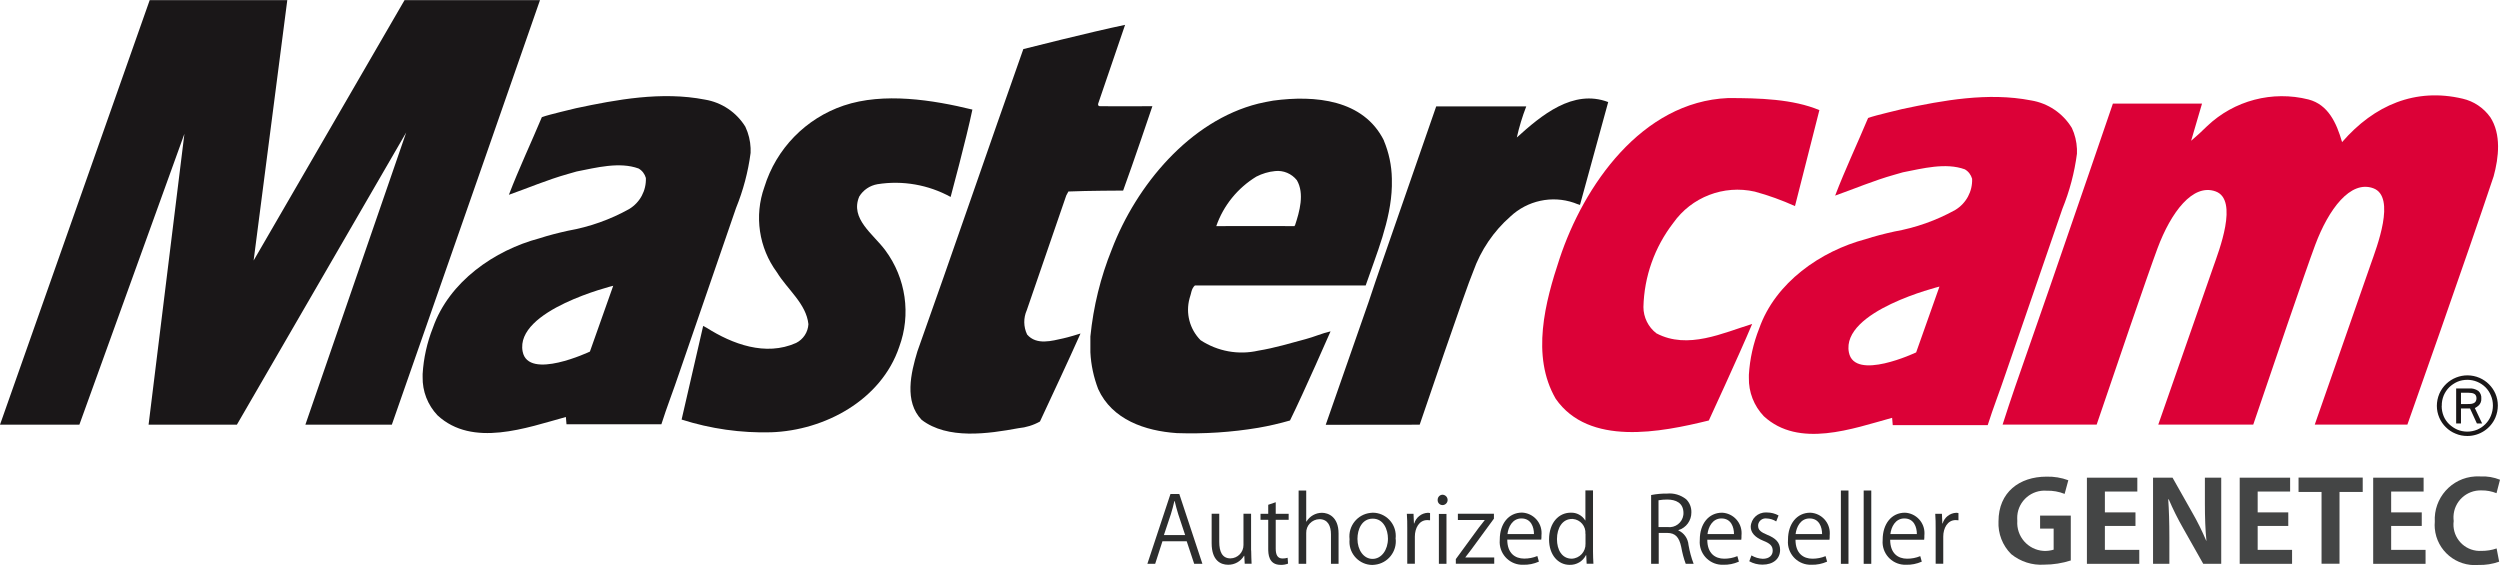 <?xml version="1.0" encoding="UTF-8"?>
<svg id="_レイヤー_2" data-name="レイヤー 2" xmlns="http://www.w3.org/2000/svg" viewBox="0 0 243.47 55.03">
  <defs>
    <style>
      .cls-1 {
        fill: #dc0137;
      }

      .cls-2 {
        fill: #1a1718;
      }

      .cls-3 {
        fill: #2c2d2d;
      }

      .cls-4 {
        fill: #444545;
      }
    </style>
  </defs>
  <g id="_パーツ" data-name="パーツ">
    <g>
      <path class="cls-2" d="M27.98,0l-3.28,25.37L39.4.01h13.19s-9.64,27.69-14.43,41.35h-8.42c.94-2.72,9.82-28.46,9.82-28.46l-16.49,28.46h-8.6l3.49-28.33-10.23,28.33H0L14.58.01h13.4Z"/>
      <path class="cls-2" d="M94.7,10.67c-.58,2.8-2.12,8.51-2.12,8.51-2.17-1.19-4.68-1.63-7.13-1.24-.74.13-1.38.56-1.77,1.2-.92,2.17,1.37,3.65,2.54,5.24,2.01,2.71,2.52,6.25,1.35,9.41-1.75,5.18-7.26,8.13-12.47,8.31-2.95.08-5.9-.34-8.72-1.24l2.1-9.12s.27.15.35.19c2.48,1.57,5.72,2.8,8.7,1.47.7-.35,1.16-1.05,1.2-1.83-.21-1.99-2.04-3.37-3.06-5.04-1.77-2.39-2.23-5.51-1.23-8.31,1.15-3.74,4.03-6.69,7.73-7.94,3.89-1.31,8.67-.55,12.52.39"/>
      <path class="cls-2" d="M106.95,10.08c-.05.18.05.29.21.26,1.75.03,5.07,0,5.07,0,0,0-1.88,5.58-2.85,8.22,0,0-3.53.01-5.33.09l-.21.39-3.84,11.16c-.34.76-.33,1.63.03,2.38.92,1.07,2.42.61,3.53.37.58-.13,1.12-.31,1.67-.47-1.28,2.87-2.64,5.75-3.95,8.57-.64.36-1.36.58-2.09.65-2.98.55-6.9,1.12-9.43-.81-1.72-1.78-1.05-4.57-.42-6.66,3.48-9.77,6.87-19.7,10.32-29.45,0,0,6.62-1.68,9.91-2.36l-2.62,7.67Z"/>
      <path class="cls-2" d="M134.78,13.69c-1.99-4-6.71-4.44-10.79-3.89-.47.08-.97.18-1.44.29-6.69,1.67-11.89,7.97-14.27,14.19-1.1,2.72-1.8,5.58-2.09,8.49v1.54c.06,1.23.32,2.43.76,3.58,1.35,2.98,4.57,4.08,7.66,4.29,2.66.09,5.32-.08,7.94-.52,1.04-.18,2.07-.42,3.08-.71,1.38-2.8,3.95-8.68,3.95-8.68-.81.18-1.63.55-2.44.76-1.38.37-3,.86-4.6,1.12-1.93.44-3.96.07-5.62-1.02-1.06-1.07-1.47-2.62-1.07-4.08.16-.42.16-.94.52-1.25h16.63c1.02-2.99,2.47-6.35,2.55-9.67v-.73c-.02-1.28-.29-2.54-.78-3.71M126.11,21.93l-.04.09s-7.62-.01-7.62,0c.7-2.01,2.08-3.71,3.9-4.82.57-.29,1.19-.48,1.83-.54.81-.09,1.61.25,2.12.89.76,1.31.26,3.06-.18,4.39"/>
      <path class="cls-2" d="M153.88,19.96c-.2-.06-.4-.13-.59-.21-2.15-.74-4.54-.22-6.2,1.34-1.64,1.44-2.88,3.28-3.61,5.33-.68,1.56-5.22,14.94-5.22,14.94-2.95,0-9.15.01-9.15.01l4.18-11.97c.86-2.61,1.8-5.25,2.72-7.92l3.86-11.12h8.77c-.38.98-.69,2-.92,3.03h0c2.38-2.15,5.47-4.75,8.9-3.45,0,0-1.84,6.7-2.75,10.02"/>
      <path class="cls-1" d="M177.19,10.71s-1.59,6.28-2.38,9.36c-1.27-.57-2.58-1.05-3.92-1.41-3.02-.68-6.16.53-7.94,3.06-1.81,2.35-2.83,5.21-2.9,8.18,0,1,.47,1.95,1.26,2.56,3.06,1.62,6.51-.05,9.33-.91-1.31,3.11-4.22,9.4-4.22,9.4-4.68,1.15-11.67,2.54-14.91-2.11-2.43-4.18-1.02-9.46.37-13.64,2.35-7.11,8-15.29,16.41-15.65,3.03,0,6.32.09,8.91,1.18"/>
      <path class="cls-1" d="M242.52,11.41c-.65-.91-1.6-1.55-2.69-1.8-4.58-1.08-8.6.61-11.74,4.23-.55-1.91-1.37-3.65-3.26-4.15-3.52-.89-7.25.09-9.88,2.59-.5.49-1.01.97-1.56,1.43,0-.02,1.06-3.62,1.06-3.62h-8.68l-2.36,6.89-3.76,10.92-3.4,9.77c-.39,1.15-.85,2.5-1.22,3.68h9.16c1.78-5.26,5-14.69,5.93-17.18,1.31-3.5,3.43-6.33,5.65-5.53,2.28.82.3,5.85-.21,7.32l-5.37,15.39h9.25c1.76-5.19,5.08-14.95,6.03-17.49,1.31-3.5,3.43-6.33,5.65-5.53,2.28.82.3,5.85-.21,7.32l-5.48,15.7h9.02s5.74-16.21,8.4-24.18c.5-1.83.76-4.1-.34-5.78"/>
      <path class="cls-2" d="M237.32,39.53c0-.4.08-.8.24-1.18.66-1.51,2.41-2.2,3.92-1.55.69.3,1.24.85,1.54,1.53.16.37.24.76.24,1.16,0,.4-.08.8-.24,1.18-.47,1.09-1.55,1.79-2.73,1.79-.39,0-.78-.07-1.15-.23-.35-.14-.67-.35-.94-.62-.27-.26-.49-.58-.64-.93-.16-.37-.24-.76-.24-1.16M237.79,39.53c0,.34.06.67.19.99.12.3.31.57.54.79.23.22.5.4.79.53.62.26,1.32.26,1.95,0,.3-.13.56-.31.79-.54.23-.23.41-.5.53-.8.13-.32.2-.66.2-1,0-.34-.06-.68-.2-.99-.12-.3-.3-.57-.53-.8-.47-.46-1.1-.72-1.76-.72-.33,0-.67.06-.97.19-.29.13-.56.31-.79.53-.23.23-.41.5-.54.8-.13.32-.2.66-.19,1.01M239.19,37.83h1.26c.32-.03.64.06.91.24.21.19.32.47.29.75.02.25-.08.5-.26.67-.11.1-.24.19-.37.25l.71,1.5h-.51l-.67-1.46h-.88v1.46h-.47v-3.41ZM239.66,39.35h.59c.12,0,.24,0,.34-.01.1,0,.2-.03.3-.07.08-.03.16-.09.21-.17.06-.1.08-.21.08-.32,0-.1-.02-.2-.07-.28-.04-.07-.1-.13-.18-.16-.08-.04-.16-.06-.25-.07-.09-.01-.18-.02-.27-.02h-.74v1.09Z"/>
      <path class="cls-2" d="M72.6,12.36c-.87-1.42-2.31-2.39-3.95-2.66-4.21-.82-8.61,0-12.56.84-.26.08-2.53.58-3.32.87-1.06,2.53-2.23,5-3.21,7.56,1.87-.66,3.76-1.47,5.76-2.03.26-.08.55-.16.84-.24,1.9-.37,4.16-.97,6.03-.29.35.2.6.53.71.92.05,1.23-.57,2.39-1.63,3.03-1.85,1.03-3.86,1.74-5.95,2.11-.95.21-1.9.45-2.79.74-4.37,1.16-8.79,4.21-10.37,8.71-.57,1.44-.91,2.96-1,4.5v.29c-.03,1.39.49,2.73,1.45,3.74,3.42,3.16,8.66,1.21,12.5.16.01.06.06.71.06.71h9.24c.53-1.68,1.18-3.32,1.74-5l5.53-16.06c.7-1.72,1.18-3.53,1.42-5.37v-.47c-.03-.71-.2-1.41-.5-2.05M57.45,34.24s-6,2.84-6.55,0c-.78-4.05,8.82-6.41,8.82-6.41l-2.27,6.41Z"/>
      <path class="cls-1" d="M201.76,12.44c-.87-1.42-2.31-2.39-3.95-2.66-4.21-.82-8.61,0-12.56.84-.26.08-2.53.58-3.32.87-1.06,2.53-2.23,5-3.21,7.56,1.87-.66,3.76-1.47,5.76-2.03.26-.08.55-.16.84-.24,1.9-.37,4.16-.97,6.03-.29.35.2.6.53.71.92.05,1.23-.58,2.39-1.63,3.03-1.85,1.03-3.86,1.74-5.95,2.11-.95.21-1.9.45-2.79.74-4.37,1.16-8.79,4.21-10.37,8.71-.57,1.44-.91,2.96-1,4.5v.29c-.03,1.39.49,2.73,1.45,3.74,3.42,3.16,8.66,1.21,12.5.16.01.06.06.71.06.71h9.25c.53-1.68,1.18-3.32,1.74-5l5.53-16.06c.7-1.72,1.18-3.53,1.42-5.37v-.47c-.03-.71-.2-1.41-.5-2.05M186.61,34.32s-6,2.84-6.55,0c-.78-4.05,8.82-6.41,8.82-6.41l-2.27,6.41Z"/>
      <path class="cls-3" d="M117.09,54.91h-.79l-.73-2.2h-2.36l-.71,2.2h-.76l2.25-6.8h.86l2.25,6.8ZM115.42,52.11l-.67-2.02c-.14-.46-.26-.89-.35-1.29h-.03c-.09.41-.21.84-.34,1.27l-.68,2.04h2.07Z"/>
      <path class="cls-3" d="M121.85,53.61c0,.5.03.92.04,1.29h-.67l-.04-.77h-.03c-.32.55-.92.88-1.55.87-.73,0-1.6-.42-1.6-2.1v-2.87h.74v2.74c0,.94.28,1.61,1.09,1.61.71-.01,1.28-.6,1.27-1.31,0,0,0,0,0-.01v-3.03h.74v3.57Z"/>
      <path class="cls-3" d="M123.51,49.16l.73-.25v1.13h1.26v.58h-1.26v2.81c0,.62.19.96.66.96.17,0,.34-.02.5-.07l.04.57c-.23.09-.48.13-.72.12-1.18,0-1.21-1.07-1.21-1.59v-2.8h-.75v-.58h.75v-.88Z"/>
      <path class="cls-3" d="M130.36,54.91h-.74v-2.87c0-.8-.29-1.48-1.13-1.48-.73.02-1.31.63-1.28,1.36,0,0,0,0,0,0v2.99h-.74v-7.14h.74v3.03h.02c.32-.53.89-.86,1.51-.86.6,0,1.62.37,1.62,2.02v2.96Z"/>
      <path class="cls-3" d="M135.92,52.44c.15,1.27-.76,2.42-2.03,2.56-.08,0-.16.01-.24.02-1.24-.01-2.24-1.03-2.23-2.27,0-.08,0-.16.01-.24-.15-1.27.76-2.42,2.03-2.56.08,0,.16-.01.24-.02,1.24.01,2.24,1.03,2.23,2.27,0,.08,0,.16-.02.24M133.69,50.51c-1.06,0-1.49,1.04-1.49,1.97,0,1.08.6,1.95,1.47,1.95s1.5-.88,1.5-1.97c0-.87-.42-1.95-1.48-1.95"/>
      <path class="cls-3" d="M139.26,50.67c-.09-.01-.18-.02-.26-.02-.8,0-1.21.79-1.21,1.61v2.64h-.74v-3.41c0-.52,0-.99-.04-1.45h.65l.04.94h.03c.17-.59.7-1.01,1.32-1.04.07,0,.15.01.22.03v.7Z"/>
      <path class="cls-3" d="M140.49,49.19c-.27,0-.48-.21-.48-.48,0,0,0-.02,0-.03,0-.27.2-.49.47-.5,0,0,.01,0,.02,0,.28.02.49.25.48.53-.01.26-.22.47-.48.48M140.87,54.91h-.74v-4.86h.74v4.86Z"/>
      <path class="cls-3" d="M145.49,50.04v.47l-2.22,3.03c-.19.26-.37.49-.56.73v.02h2.81v.61h-3.74v-.45l2.23-3.05c.2-.26.38-.49.58-.74v-.02h-2.61v-.61h3.51Z"/>
      <path class="cls-3" d="M149.86,54.7c-.48.21-1,.32-1.53.3-1.22.04-2.24-.93-2.28-2.15,0-.1,0-.2.01-.31,0-1.53.86-2.62,2.17-2.62,1.09.05,1.94.97,1.9,2.06,0,.05,0,.11-.01.16,0,.17,0,.29-.02.41h-3.31c0,1.35.78,1.85,1.65,1.85.44,0,.87-.08,1.28-.25l.15.54ZM149.39,52.01c0-.66-.27-1.52-1.22-1.52-.89,0-1.28.85-1.36,1.52h2.58Z"/>
      <path class="cls-3" d="M155.14,53.7c0,.39.02.88.04,1.2h-.66l-.04-.83h-.03c-.3.6-.92.96-1.59.94-1.12,0-2-.97-2-2.47,0-1.65.96-2.61,2.1-2.61.57-.03,1.12.26,1.42.75h.02v-2.92h.74v5.93ZM154.4,51.99c.06-.74-.49-1.39-1.23-1.45-.03,0-.05,0-.08,0-.92,0-1.46.86-1.46,1.97,0,1.03.48,1.9,1.44,1.9.77-.03,1.37-.68,1.34-1.46,0,0,0-.02,0-.02v-.94Z"/>
      <path class="cls-3" d="M163.44,51.65c.57.25.95.8,1,1.42.11.63.27,1.24.5,1.84h-.77c-.2-.53-.34-1.09-.44-1.65-.2-.94-.57-1.36-1.37-1.36h-.82v3.01h-.74v-6.7c.51-.1,1.03-.15,1.54-.14.67-.07,1.34.13,1.87.55.34.33.52.79.51,1.27.01.8-.5,1.51-1.27,1.74v.03ZM162.4,51.33c.75.1,1.44-.43,1.54-1.18,0-.06.01-.12.01-.18,0-1.01-.76-1.32-1.59-1.32-.28,0-.56.02-.84.07v2.61h.87Z"/>
      <path class="cls-3" d="M169.34,54.7c-.48.21-1,.32-1.53.3-1.22.04-2.24-.92-2.28-2.14,0-.1,0-.21.01-.31,0-1.53.86-2.62,2.17-2.62,1.09.05,1.94.97,1.9,2.06,0,.05,0,.11-.01.16,0,.17,0,.29-.02.41h-3.31c0,1.35.78,1.85,1.65,1.85.44,0,.87-.08,1.28-.25l.15.54ZM168.87,52.01c0-.66-.27-1.52-1.22-1.52-.89,0-1.28.85-1.36,1.52h2.58Z"/>
      <path class="cls-3" d="M172.98,50.78c-.28-.18-.61-.28-.94-.29-.4-.05-.77.23-.82.63,0,.03,0,.06,0,.09,0,.42.28.62.9.88.79.32,1.24.73,1.24,1.46,0,.87-.66,1.44-1.72,1.44-.45,0-.89-.11-1.28-.33l.21-.57c.33.2.71.31,1.1.33.65,0,.97-.35.97-.79,0-.46-.26-.71-.9-.96-.82-.33-1.24-.79-1.24-1.37.03-.79.69-1.41,1.48-1.39.04,0,.07,0,.11,0,.39,0,.78.1,1.12.29l-.22.56Z"/>
      <path class="cls-3" d="M177.93,54.7c-.48.21-1,.32-1.53.3-1.22.04-2.24-.92-2.28-2.14,0-.1,0-.21.01-.31,0-1.53.86-2.62,2.17-2.62,1.09.05,1.94.97,1.9,2.06,0,.05,0,.11-.01.16,0,.17,0,.29-.02.41h-3.31c0,1.35.78,1.85,1.65,1.85.44,0,.87-.08,1.28-.25l.15.54ZM177.45,52.01c0-.66-.27-1.52-1.22-1.52-.89,0-1.28.85-1.36,1.52h2.58Z"/>
      <rect class="cls-3" x="179.28" y="47.77" width=".74" height="7.14"/>
      <rect class="cls-3" x="181.5" y="47.77" width=".74" height="7.14"/>
      <path class="cls-3" d="M187.15,54.7c-.48.21-1,.32-1.53.3-1.22.04-2.24-.92-2.28-2.14,0-.1,0-.21.01-.31,0-1.53.86-2.62,2.17-2.62,1.09.05,1.94.97,1.9,2.06,0,.05,0,.11-.01.16,0,.17,0,.29-.02.41h-3.31c0,1.35.78,1.85,1.65,1.85.44,0,.87-.08,1.28-.25l.15.54ZM186.68,52.01c0-.66-.27-1.52-1.22-1.52-.89,0-1.28.85-1.36,1.52h2.58Z"/>
      <path class="cls-3" d="M190.73,50.67c-.09-.01-.18-.02-.27-.02-.8,0-1.21.79-1.21,1.61v2.64h-.74v-3.41c0-.52,0-.99-.04-1.45h.65l.04.94h.03c.17-.59.7-1.01,1.32-1.04.07,0,.15.01.22.03v.7Z"/>
      <path class="cls-4" d="M201.68,54.58c-.84.27-1.72.41-2.6.41-1.16.08-2.31-.29-3.22-1.03-.84-.84-1.29-2-1.23-3.19,0-2.84,2.05-4.35,4.67-4.35.73-.02,1.45.1,2.13.35l-.36,1.33c-.55-.22-1.15-.33-1.74-.31-1.46-.12-2.75.97-2.87,2.43-.01.17-.01.34,0,.51-.1,1.51,1.03,2.81,2.54,2.92.34.02.67-.02,1-.12v-2.05h-1.32v-1.27h2.99v4.35Z"/>
      <path class="cls-4" d="M208.34,54.91h-5.1v-8.39h4.91v1.35h-3.16v2.03h2.98v1.32h-2.98v2.33h3.35v1.35Z"/>
      <path class="cls-4" d="M216.33,54.91h-1.76l-1.96-3.47c-.52-.91-.99-1.85-1.4-2.81h-.05c.07,1.04.11,2.21.11,3.71v2.57h-1.59v-8.39h1.9l1.92,3.4c.51.88.96,1.8,1.36,2.74h.02c-.11-1.07-.15-2.26-.15-3.62v-2.52h1.59v8.39Z"/>
      <path class="cls-4" d="M223.22,54.91h-5.1v-8.39h4.91v1.35h-3.16v2.03h2.98v1.32h-2.98v2.33h3.35v1.35Z"/>
      <path class="cls-4" d="M230.09,47.91h-2.25v6.99h-1.75v-6.99h-2.24v-1.4h6.25v1.4Z"/>
      <path class="cls-4" d="M236.22,54.91h-5.1v-8.39h4.91v1.35h-3.16v2.03h2.98v1.32h-2.98v2.33h3.35v1.35Z"/>
      <path class="cls-4" d="M243.39,54.7c-.65.23-1.33.34-2.02.32-2.16.19-4.06-1.4-4.25-3.55-.02-.22-.02-.43,0-.65-.13-2.31,1.63-4.29,3.93-4.42.18-.01.36,0,.54,0,.64-.03,1.28.08,1.88.32l-.34,1.31c-.46-.18-.96-.28-1.46-.27-1.46-.05-2.68,1.08-2.73,2.54,0,.15,0,.29.02.44-.19,1.41.8,2.7,2.2,2.89.17.02.33.03.5.02.5,0,1.01-.07,1.48-.24l.25,1.3Z"/>
    </g>
  </g>
</svg>